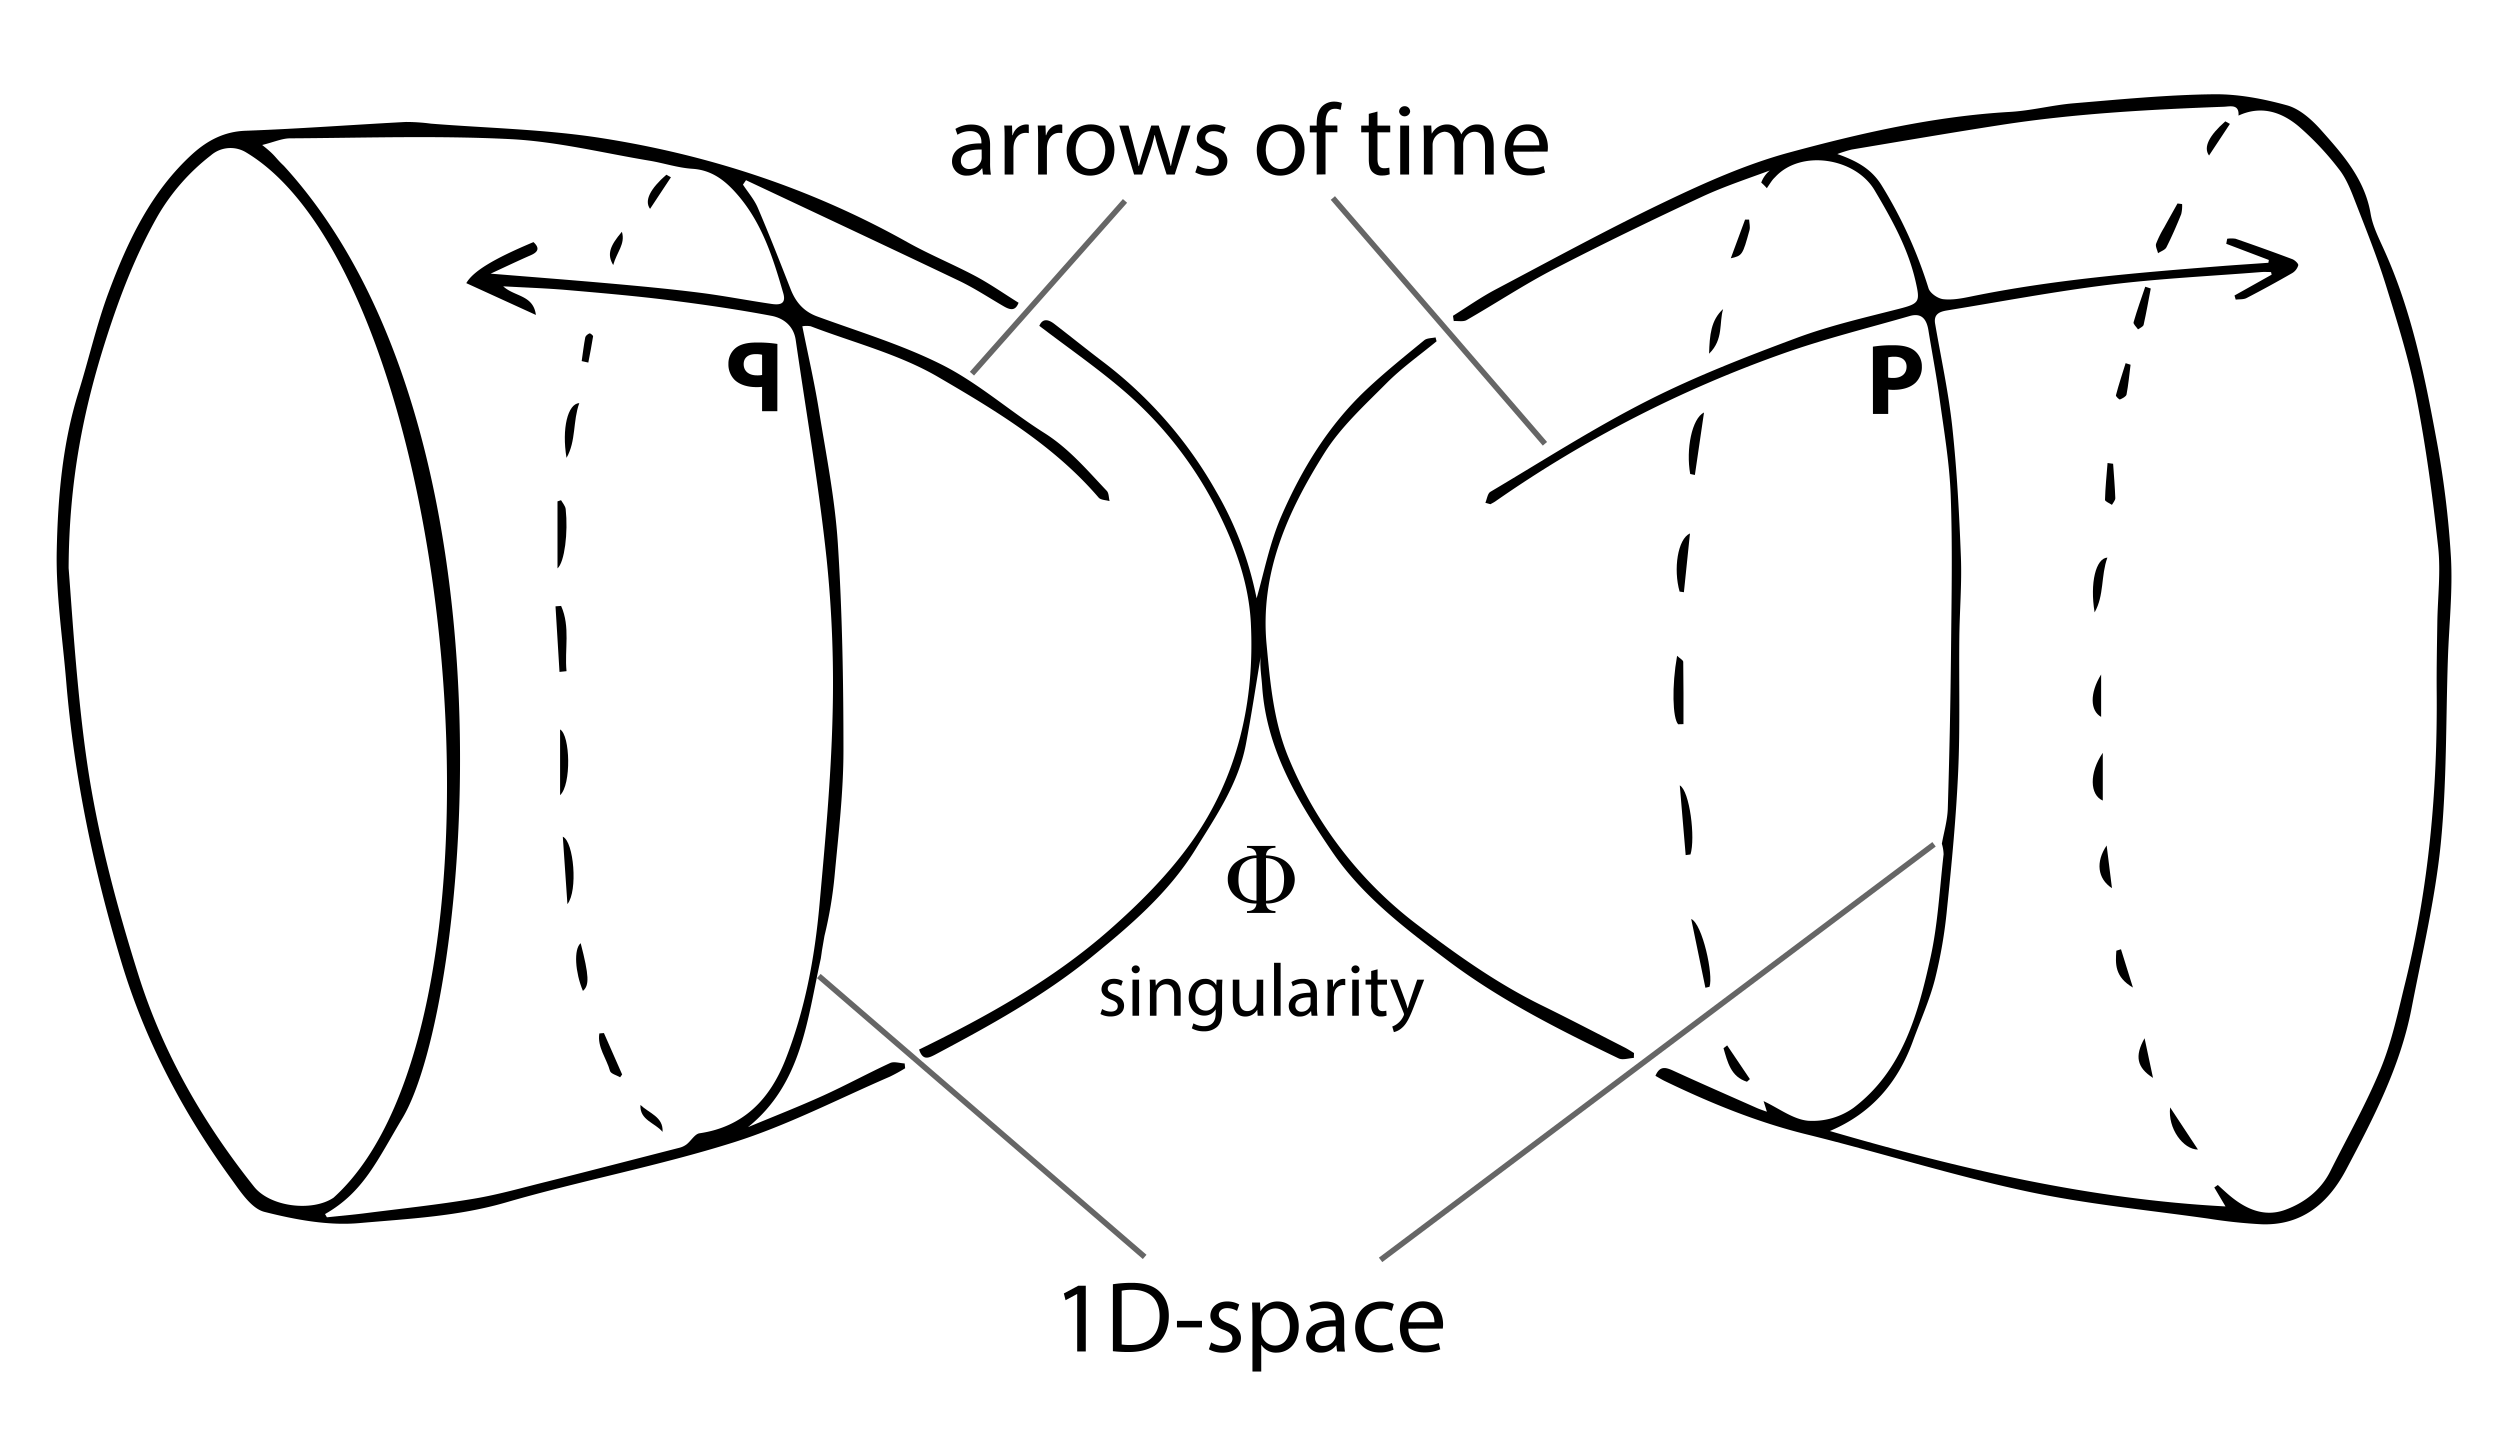 <svg id="Calque_1" data-name="Calque 1" xmlns="http://www.w3.org/2000/svg" viewBox="0 0 890 510"><defs><style>.cls-1{isolation:isolate;}.cls-2{fill:#666;}</style></defs><title>2D didactic image of Sakharov&amp;apos;s twin universe model</title><g class="cls-1"><g class="cls-1"><path d="M349.94,62.13l-.25-2.2h-.11a6.49,6.49,0,0,1-5.33,2.59,5,5,0,0,1-5.33-5c0-4.21,3.74-6.52,10.47-6.48v-.36c0-1.44-.4-4-4-4a8.68,8.68,0,0,0-4.54,1.3l-.72-2.09a10.81,10.81,0,0,1,5.72-1.55c5.33,0,6.62,3.63,6.62,7.13V58a24.5,24.5,0,0,0,.29,4.18Zm-.47-8.89c-3.46-.07-7.38.54-7.38,3.92a2.8,2.8,0,0,0,3,3,4.34,4.34,0,0,0,4.21-2.92,3.31,3.31,0,0,0,.18-1Z"/></g><g class="cls-1"><path d="M357.65,50.14c0-2.05,0-3.82-.14-5.44h2.77l.11,3.42h.14a5.23,5.23,0,0,1,4.82-3.82,3.42,3.42,0,0,1,.9.11v3a4.74,4.74,0,0,0-1.08-.11c-2.23,0-3.82,1.69-4.25,4.07a8.88,8.88,0,0,0-.14,1.48v9.29h-3.13Z"/></g><g class="cls-1"><path d="M369.57,50.14c0-2.05,0-3.82-.14-5.44h2.77l.11,3.42h.14a5.23,5.23,0,0,1,4.82-3.82,3.42,3.42,0,0,1,.9.11v3a4.74,4.74,0,0,0-1.08-.11c-2.23,0-3.82,1.69-4.25,4.07a8.88,8.88,0,0,0-.14,1.48v9.29h-3.13Z"/></g><g class="cls-1"><path d="M396.74,53.28c0,6.44-4.46,9.25-8.67,9.25-4.72,0-8.35-3.46-8.35-9,0-5.83,3.82-9.25,8.64-9.25C393.36,44.31,396.74,47.95,396.74,53.28Zm-13.82.18c0,3.82,2.2,6.7,5.29,6.7s5.29-2.84,5.29-6.77c0-3-1.48-6.7-5.22-6.7S382.92,50.14,382.92,53.46Z"/></g><g class="cls-1"><path d="M401.75,44.71l2.3,8.85c.5,1.94,1,3.74,1.3,5.54h.11c.4-1.76,1-3.64,1.55-5.51l2.84-8.89h2.66l2.7,8.71c.65,2.09,1.15,3.92,1.55,5.69h.11a52.36,52.36,0,0,1,1.33-5.65l2.48-8.75h3.13L418.2,62.13h-2.88l-2.66-8.32a58.1,58.1,0,0,1-1.55-5.72H411a51.45,51.45,0,0,1-1.58,5.76l-2.81,8.28h-2.88l-5.26-17.42Z"/></g><g class="cls-1"><path d="M426.34,58.89a8.31,8.31,0,0,0,4.18,1.26c2.3,0,3.38-1.15,3.38-2.59s-.9-2.34-3.24-3.2c-3.13-1.12-4.61-2.84-4.61-4.93,0-2.81,2.27-5.11,6-5.11a8.71,8.71,0,0,1,4.28,1.08l-.79,2.3a6.78,6.78,0,0,0-3.56-1c-1.87,0-2.92,1.08-2.92,2.38s1,2.09,3.31,3c3,1.15,4.57,2.66,4.57,5.25,0,3.06-2.38,5.22-6.52,5.22a9.94,9.94,0,0,1-4.9-1.19Z"/><path d="M464.42,53.28c0,6.44-4.46,9.25-8.67,9.25-4.71,0-8.35-3.46-8.35-9,0-5.83,3.82-9.25,8.64-9.25C461,44.31,464.42,47.95,464.42,53.28Zm-13.82.18c0,3.82,2.2,6.7,5.29,6.7s5.29-2.84,5.29-6.77c0-3-1.48-6.7-5.22-6.7S450.6,50.14,450.6,53.46Z"/><path d="M468.74,62.13v-15h-2.45V44.71h2.45v-.83c0-2.45.54-4.68,2-6.08A6.06,6.06,0,0,1,475,36.18a7.35,7.35,0,0,1,2.7.5l-.43,2.45a4.73,4.73,0,0,0-2-.4c-2.7,0-3.38,2.38-3.38,5v.94h4.21v2.41h-4.21v15Z"/><path d="M490.38,39.71v5h4.54v2.41h-4.54v9.39c0,2.16.61,3.38,2.38,3.38a7.08,7.08,0,0,0,1.84-.22l.14,2.38a7.75,7.75,0,0,1-2.81.43,4.39,4.39,0,0,1-3.42-1.33c-.9-.94-1.22-2.48-1.22-4.54v-9.5h-2.7V44.71h2.7V40.53Z"/><path d="M502,39.81a2,2,0,0,1-3.92,0,1.93,1.93,0,0,1,2-2A1.88,1.88,0,0,1,502,39.81Zm-3.53,22.32V44.71h3.17V62.13Z"/><path d="M506.9,49.42c0-1.8,0-3.28-.14-4.72h2.77l.14,2.81h.11a6,6,0,0,1,5.47-3.2,5.15,5.15,0,0,1,4.93,3.49h.07a7.18,7.18,0,0,1,1.94-2.27,5.94,5.94,0,0,1,3.85-1.22c2.3,0,5.72,1.51,5.72,7.56V62.13h-3.1V52.27c0-3.35-1.22-5.36-3.78-5.36a4.1,4.1,0,0,0-3.74,2.88,5.2,5.2,0,0,0-.25,1.58V62.13h-3.1V51.69c0-2.77-1.22-4.79-3.64-4.79A4.72,4.72,0,0,0,510,51.62V62.13h-3.1Z"/><path d="M538.69,54c.07,4.28,2.81,6,6,6a11.45,11.45,0,0,0,4.82-.9l.54,2.27a14.11,14.11,0,0,1-5.8,1.08c-5.36,0-8.57-3.53-8.57-8.78s3.1-9.39,8.17-9.39c5.69,0,7.2,5,7.2,8.21a11.91,11.91,0,0,1-.11,1.48ZM548,51.73c0-2-.83-5.15-4.39-5.15-3.2,0-4.61,3-4.86,5.15Z"/></g></g><g class="cls-1"><g class="cls-1"><path d="M392.35,359.21a6.12,6.12,0,0,0,3.08.93c1.7,0,2.49-.85,2.49-1.91s-.66-1.73-2.39-2.36c-2.31-.82-3.4-2.1-3.4-3.64,0-2.07,1.67-3.77,4.43-3.77a6.41,6.41,0,0,1,3.16.8l-.58,1.7a5,5,0,0,0-2.63-.74c-1.38,0-2.15.8-2.15,1.75s.77,1.54,2.44,2.18c2.23.85,3.37,2,3.37,3.87,0,2.26-1.75,3.85-4.8,3.85a7.33,7.33,0,0,1-3.61-.88Z"/><path d="M405.77,345.15a1.45,1.45,0,0,1-2.89,0,1.42,1.42,0,0,1,1.46-1.46A1.39,1.39,0,0,1,405.77,345.15Zm-2.6,16.45V348.76h2.34V361.6Z"/><path d="M409.38,352.23c0-1.33,0-2.42-.11-3.48h2.07l.13,2.12h.05a4.72,4.72,0,0,1,4.25-2.41c1.78,0,4.54,1.06,4.54,5.47v7.67H418v-7.4c0-2.07-.77-3.8-3-3.8a3.42,3.42,0,0,0-3.29,3.48v7.72h-2.34Z"/><path d="M435.17,348.76c-.05.93-.11,2-.11,3.53v7.46c0,2.95-.58,4.75-1.83,5.86a6.81,6.81,0,0,1-4.67,1.54,8.29,8.29,0,0,1-4.27-1.06l.58-1.78a7.24,7.24,0,0,0,3.77,1c2.39,0,4.14-1.25,4.14-4.48V359.4h-.05a4.58,4.58,0,0,1-4.09,2.15c-3.18,0-5.47-2.71-5.47-6.26,0-4.35,2.84-6.82,5.78-6.82a4.27,4.27,0,0,1,4,2.23H433l.11-1.94Zm-2.42,5.07a3.41,3.41,0,0,0-3.4-3.53c-2.23,0-3.82,1.88-3.82,4.86,0,2.52,1.27,4.62,3.79,4.62a3.41,3.41,0,0,0,3.24-2.39,4.06,4.06,0,0,0,.19-1.25Z"/><path d="M449.69,358.1c0,1.33,0,2.49.11,3.5h-2.07l-.13-2.1h-.05a4.83,4.83,0,0,1-4.25,2.39c-2,0-4.43-1.11-4.43-5.63v-7.51h2.34v7.11c0,2.44.74,4.09,2.87,4.09a3.38,3.38,0,0,0,3.08-2.12,3.44,3.44,0,0,0,.21-1.19v-7.88h2.34Z"/><path d="M453.56,342.76h2.34V361.6h-2.34Z"/><path d="M466.93,361.6l-.19-1.62h-.08a4.78,4.78,0,0,1-3.93,1.91,3.66,3.66,0,0,1-3.93-3.69c0-3.11,2.76-4.8,7.72-4.78v-.27a2.65,2.65,0,0,0-2.92-3,6.41,6.41,0,0,0-3.34,1l-.53-1.54a8,8,0,0,1,4.22-1.14c3.93,0,4.88,2.68,4.88,5.25v4.8a18.14,18.14,0,0,0,.21,3.08Zm-.35-6.55c-2.55-.05-5.44.4-5.44,2.89a2.07,2.07,0,0,0,2.2,2.23,3.19,3.19,0,0,0,3.1-2.15,2.43,2.43,0,0,0,.13-.74Z"/></g><g class="cls-1"><path d="M472.61,352.76c0-1.51,0-2.81-.11-4h2l.08,2.52h.11a3.85,3.85,0,0,1,3.56-2.81,2.49,2.49,0,0,1,.66.08v2.2a3.47,3.47,0,0,0-.8-.08,3.28,3.28,0,0,0-3.13,3,6.59,6.59,0,0,0-.11,1.09v6.85h-2.31Z"/></g><g class="cls-1"><path d="M484,345.15a1.45,1.45,0,0,1-2.89,0,1.42,1.42,0,0,1,1.46-1.46A1.39,1.39,0,0,1,484,345.15Zm-2.6,16.45V348.76h2.34V361.6Z"/></g><g class="cls-1"><path d="M490.42,345.07v3.69h3.34v1.78h-3.34v6.93c0,1.59.45,2.49,1.75,2.49a5.23,5.23,0,0,0,1.35-.16l.11,1.75a5.72,5.72,0,0,1-2.07.32,3.24,3.24,0,0,1-2.52-1,4.76,4.76,0,0,1-.9-3.34v-7h-2v-1.78h2v-3.08Z"/></g><g class="cls-1"><path d="M497.47,348.76l2.81,7.59c.29.85.61,1.86.82,2.63h.05c.24-.77.5-1.75.82-2.68l2.55-7.54H507l-3.5,9.16c-1.67,4.41-2.81,6.66-4.41,8a6.34,6.34,0,0,1-2.87,1.51l-.58-2a6.18,6.18,0,0,0,2-1.14,7.09,7.09,0,0,0,2-2.6,1.68,1.68,0,0,0,.19-.56,2,2,0,0,0-.16-.61l-4.75-11.84Z"/></g></g><g class="cls-1"><path d="M450.68,321.62q.23,2.71,3.38,2.71V325H443.93v-.65q3.15,0,3.38-2.71a10.71,10.71,0,0,1-7.43-2.5,7.85,7.85,0,0,1-2.79-6.06,7.42,7.42,0,0,1,2.83-6.09,12.29,12.29,0,0,1,7.38-2.47q-.21-2.71-3.37-2.71v-.65h10.13v.65q-3.15,0-3.37,2.71,5,.16,7.62,2.65a8,8,0,0,1-.18,12A10.71,10.71,0,0,1,450.68,321.62Zm-3.37-16.15a7,7,0,0,0-4.71,1.87q-1.71,1.7-1.71,6,0,6.93,6.42,7.29Zm3.38,0v15.19a7,7,0,0,0,4.67-1.79q1.77-1.67,1.77-6.08Q457.11,305.84,450.68,305.47Z"/></g><g class="cls-1"><g class="cls-1"><path d="M383.48,460.68h-.07l-4.07,2.2-.61-2.41,5.11-2.74h2.7v23.4h-3.06Z"/></g><g class="cls-1"><path d="M396.19,457.19a44.83,44.83,0,0,1,6.66-.5c4.5,0,7.7,1,9.83,3s3.42,4.79,3.42,8.71-1.22,7.2-3.49,9.43-6,3.49-10.73,3.49a50.38,50.38,0,0,1-5.69-.29Zm3.13,21.45a19.83,19.83,0,0,0,3.17.18c6.7,0,10.33-3.74,10.33-10.29,0-5.72-3.2-9.36-9.83-9.36a17.74,17.74,0,0,0-3.67.32Z"/></g><g class="cls-1"><path d="M427.9,470.22v2.34H419v-2.34Z"/><path d="M431.18,477.89a8.31,8.31,0,0,0,4.18,1.26c2.3,0,3.38-1.15,3.38-2.59s-.9-2.34-3.24-3.2c-3.13-1.12-4.61-2.84-4.61-4.93,0-2.81,2.27-5.11,6-5.11a8.71,8.71,0,0,1,4.28,1.08l-.79,2.3a6.78,6.78,0,0,0-3.56-1c-1.87,0-2.92,1.08-2.92,2.38s1,2.09,3.31,3c3,1.15,4.57,2.66,4.57,5.25,0,3.06-2.38,5.22-6.52,5.22a9.94,9.94,0,0,1-4.9-1.19Z"/><path d="M445.87,469.4c0-2.23-.07-4-.14-5.69h2.84l.14,3h.07a6.85,6.85,0,0,1,6.19-3.38c4.21,0,7.38,3.56,7.38,8.85,0,6.26-3.82,9.36-7.92,9.36a6.11,6.11,0,0,1-5.36-2.74H449v9.47h-3.13ZM449,474a7.12,7.12,0,0,0,.14,1.3,4.89,4.89,0,0,0,4.75,3.71c3.35,0,5.29-2.74,5.29-6.73,0-3.49-1.84-6.48-5.18-6.48a5.06,5.06,0,0,0-4.79,3.92,5.13,5.13,0,0,0-.22,1.3Z"/><path d="M476,481.13l-.25-2.2h-.11a6.49,6.49,0,0,1-5.33,2.59,5,5,0,0,1-5.33-5c0-4.21,3.74-6.52,10.47-6.48v-.36c0-1.44-.4-4-4-4a8.68,8.68,0,0,0-4.54,1.3l-.72-2.09a10.81,10.81,0,0,1,5.72-1.55c5.33,0,6.62,3.63,6.62,7.13V477a24.55,24.55,0,0,0,.29,4.18Zm-.47-8.89c-3.46-.07-7.38.54-7.38,3.92a2.8,2.8,0,0,0,3,3,4.34,4.34,0,0,0,4.21-2.92,3.32,3.32,0,0,0,.18-1Z"/></g><g class="cls-1"><path d="M496.12,480.48a11.67,11.67,0,0,1-5,1c-5.26,0-8.68-3.56-8.68-8.89s3.67-9.25,9.36-9.25a10.59,10.59,0,0,1,4.39.9l-.72,2.45a7.35,7.35,0,0,0-3.67-.83c-4,0-6.16,3-6.16,6.59,0,4,2.59,6.51,6,6.51a9,9,0,0,0,3.89-.86Z"/></g><g class="cls-1"><path d="M501.37,473c.07,4.28,2.81,6,6,6a11.45,11.45,0,0,0,4.82-.9l.54,2.27a14.11,14.11,0,0,1-5.79,1.08c-5.36,0-8.57-3.53-8.57-8.78s3.1-9.39,8.17-9.39c5.69,0,7.2,5,7.2,8.21a12,12,0,0,1-.11,1.48Zm9.29-2.27c0-2-.83-5.15-4.39-5.15-3.2,0-4.61,3-4.86,5.15Z"/></g></g><line class="cls-2" x1="346" y1="133" x2="400.5" y2="71.5"/><rect class="cls-2" x="332.16" y="101.25" width="82.17" height="2" transform="translate(49.21 313.84) rotate(-48.46)"/><line class="cls-2" x1="550" y1="158" x2="474.5" y2="70.5"/><rect class="cls-2" x="511.25" y="56.46" width="2" height="115.57" transform="translate(49.78 362.39) rotate(-40.79)"/><line class="cls-2" x1="407.5" y1="447.5" x2="291.5" y2="347.5"/><rect class="cls-2" x="348.5" y="320.92" width="2" height="153.15" transform="translate(-179.77 402.67) rotate(-49.24)"/><line class="cls-2" x1="491.5" y1="448.5" x2="688.5" y2="300.5"/><rect class="cls-2" x="466.8" y="373.5" width="246.4" height="2" transform="translate(-106.67 429.31) rotate(-36.9)"/><g id="G2IeYB"><path d="M285.63,116.15c2,10,4.24,19.66,5.83,29.43,2.58,15.91,5.78,31.82,6.81,47.85,1.58,24.53,2,49.17,2,73.76,0,14.76-1.75,29.53-3.12,44.25a148.84,148.84,0,0,1-3.64,21.74C292,342,293,336,292.2,341.27c-4.85,21.92-6.78,44.58-25.92,60,8.94-3.73,18-7.26,26.8-11.25,8-3.63,15.79-7.88,23.8-11.58,1.4-.65,3.44.06,5.18.15l.17,1.71a59.22,59.22,0,0,1-5.45,3c-18.49,8-36.53,17.37-55.63,23.39-26.59,8.38-54.17,13.58-81,21.37-17.18,5-34.77,5.82-52.21,7.36-11.13,1-22.89-1.23-33.84-4-4.65-1.2-8.51-7.23-11.79-11.74C65,395.85,51.48,370.23,43,341.79c-9.74-32.48-16.62-65.4-19.43-99.17-1.29-15.55-3.7-31.14-3.37-46.66.4-18.86,2-37.82,7.68-56.11,3.73-11.89,6.45-24.14,10.79-35.79,6.82-18.3,15.16-35.94,30-49.39C73.91,50,79.81,46.83,87.4,46.55c19-.69,38.07-2.13,57.1-3.13a68.37,68.37,0,0,1,8.94.6c20.2,1.61,40.6,2,60.56,5.12,38.38,6,75,18,109.08,37.11,7.83,4.38,16.18,7.8,24.1,12,5.25,2.8,10.15,6.24,15.43,9.53-1.16,3.11-3.11,2.52-5.33,1.24-5.3-3.08-10.46-6.49-16-9.13-25.17-12-50.45-23.85-75.7-35.74l-1.09,1.58c1.78,2.72,4,5.26,5.27,8.21,4.1,9.57,7.89,19.27,11.7,29,1.83,4.66,4.68,8,9.58,9.76,14.76,5.41,30,10,44,17,13.11,6.53,24.3,16.6,36.76,24.45,8.78,5.54,15.25,13.26,22.21,20.59.77.81.69,2.42,1,3.65-1.32-.39-3.14-.36-3.89-1.24-15.91-18.54-36.66-31-57.24-43-13.88-8.08-30.08-12.18-45.27-18A9.16,9.16,0,0,0,285.63,116.15ZM115.71,432.21l.67,1.15c4.61-.49,9.24-.89,13.83-1.48,12.86-1.64,25.77-3,38.54-5.15,8.84-1.48,17.53-4,26.24-6.14,15.66-3.93,31.3-8,46.93-12a7,7,0,0,0,2.56-1.24c1.58-1.27,2.89-3.65,4.55-3.9,15.75-2.3,25.05-12.22,30.54-26.09,7-17.72,10.47-36.39,12.17-55.29,2-22.2,4.08-44.45,4.64-66.71a431.79,431.79,0,0,0-2.1-56.36c-2.76-26.07-7.25-51.95-11-77.92-.73-5.1-4.41-7.85-8.67-8.65-11.91-2.25-23.93-4-36-5.52s-24.49-2.6-36.75-3.66c-7.31-.63-14.66-.87-22.71-1.32,4,3.74,10.71,3,11.63,10.19L166,100.8c2.36-4.15,9.53-8.58,23.91-14.61,2.19,2,1.84,3.45-.93,4.66-4.59,2-9.11,4.17-14.32,6.57,15.21,1.24,29.42,2.33,43.62,3.6,10.27.92,20.53,1.89,30.75,3.18,8.58,1.08,17.08,2.75,25.64,4,2.47.35,5.38.38,4.18-3.8-3.66-12.66-7.6-25.2-16.55-35.37-4.21-4.8-8.91-8.5-15.83-8.94-5.09-.33-10.07-2-15.14-2.86-16.55-2.74-33-6.86-49.69-7.7-26-1.31-52.2-.43-78.31-.28-2.89,0-5.77,1.33-10,2.37,5,3.92,4.36,4.28,7.72,7.42,86,94,66,299,42.3,338.89C134.26,413.09,129.48,424.37,115.71,432.21Zm-91.28-230c.79,10.12,1.77,25.18,3.19,40.21C28.71,254,30,265.5,31.84,276.93c3.91,23.9,10.21,47.22,17.49,70.32,8.78,27.82,23.07,52.53,41.11,75.2,5.81,7.29,20.81,9,28.3,3.93C188,364,162,99,87.72,54.32a10.67,10.67,0,0,0-12.66,1A74.87,74.87,0,0,0,56.12,76.93c-7.87,13.89-13.47,28.52-18.33,43.68-8,25-13.21,50.39-13.36,81.62Z"/><path d="M528.79,179c.58-1.34.78-3.31,1.79-3.91,18.56-11,36.79-22.72,56-32.47,17-8.63,34.91-15.56,52.8-22.23,11.8-4.41,24.21-7.26,36.45-10.39,7.55-1.93,7.79-2.5,6.13-9.79-2.7-11.89-8.54-22.23-14.62-32.5C660.46,56.14,641.12,53.14,632,63c-1,1-1,1-3,4a20.57,20.57,0,0,0-2-2,10.18,10.18,0,0,1,6-6l-.24.68C623.81,63.09,614.63,66,606,70c-17.79,8.27-35.45,16.84-52.87,25.86-10.6,5.49-20.6,12.13-31,18.08-1.2.69-3,.26-4.59.36l-.28-1.87c5-3.14,9.92-6.6,15.16-9.37,20.13-10.64,40.13-21.58,60.66-31.39,14.07-6.73,28.56-13.18,43.54-17.28,25.81-7,52-13,78.9-14.55,7.62-.43,15.14-2.44,22.75-3.07,16.53-1.38,33.08-3,49.65-3.21,8.75-.13,17.75,1.59,26.23,3.93,4.48,1.23,8.73,5,12,8.65,7.82,8.78,15.72,17.59,17.8,30,.76,4.5,3,8.82,4.89,13.06,9.69,21.44,14.3,44.3,18.52,67.19a335.83,335.83,0,0,1,5.18,42.06c.66,11.91-.67,23.93-1.08,35.9-.76,22.09-.37,44.3-2.57,66.25-2,19.61-6.63,39-10.37,58.37-4,20.68-13.6,39.17-23.34,57.52-6.33,11.91-15.73,19.88-30.12,19.35a181,181,0,0,1-18.81-2c-21.7-3.08-43.63-5.17-65-9.77-26.3-5.66-52-13.8-78.19-20.25-17.58-4.34-34.12-11.11-50.32-18.93-1.17-.56-2.27-1.26-3.4-1.89,1.57-3.76,3.81-3,6.52-1.75,9.82,4.5,19.73,8.83,29.61,13.21,1.16.51,2.39.89,3.54,1.32L627.84,392c5.52,2.58,10.59,6.57,16,7a25.18,25.18,0,0,0,16-4.6c17.57-13.33,23-33.53,27.46-53.69,2.62-12,3.21-24.36,4.62-36.57a14.25,14.25,0,0,0-.62-3.77c.69-3.94,2-8.3,2.12-12.68q.88-28.71,1.16-57.44c.18-18,.53-36-.13-53.93-.43-11.58-2.41-23.12-4-34.64-1.08-8.05-2.63-16-3.93-24.07-.62-3.82-2.31-6.36-6.64-5.11-15,4.33-30.19,8.09-44.87,13.28A429.19,429.19,0,0,0,532.33,178.5c-.54.38-1.15.65-1.73,1ZM808.71,97.78l-.22-.93c-1.14,0-2.28-.08-3.41,0-18.09,1.44-36.26,2.3-54.26,4.52-19.28,2.37-38.4,6-57.58,9.13-2.64.43-4.93,1.24-4.34,4.73,2.11,12.27,4.79,24.48,6.12,36.83,1.65,15.35,2.47,30.81,3.06,46.25.37,9.56-.46,19.17-.56,28.76-.17,15.81.31,31.64-.4,47.41-.73,16.45-2.3,32.87-4,49.25a168.34,168.34,0,0,1-4.28,24.92c-1.94,7.53-5.2,14.72-7.87,22.06-5.34,14.64-14.64,25.66-29.55,31.93,46.39,13.53,92.92,24.33,140.86,26.85l-4-6.75,1.26-.89c1.17,1.06,2.32,2.13,3.51,3.17,5.94,5.19,12.79,8.51,20.51,5.67,6.74-2.47,12.57-6.89,16-13.68,6.09-12.18,12.86-24.08,18-36.65,4-9.78,6.19-20.34,8.74-30.67,8.38-34,11.47-68.56,11.16-103.5-.07-8.15.1-16.3.22-24.45.13-9,1.26-18.08.3-26.95-1.92-17.84-4.34-35.68-7.75-53.29-2.62-13.49-6.75-26.73-10.83-39.88-3.15-10.16-7.14-20.06-11-30-1.54-4-3.16-8.13-5.75-11.41A103.23,103.23,0,0,0,818.35,45c-6.11-5.13-13.35-7.58-21.44-3.85C797.2,37,794,37.89,791.76,38c-26.58,1-53.13,2.41-79.46,6.49-17.73,2.75-35.41,5.79-53.1,8.75a44.94,44.94,0,0,0-5.11,1.6c7.14,2.51,12.12,5.37,15.68,11a160.6,160.6,0,0,1,16.8,36.84c.56,1.72,3.3,3.61,5.21,3.83,3.22.37,6.64-.28,9.88-.95,29.26-6,59-8.44,88.68-10.79,5.73-.45,11.47-.81,17.2-1.22l.17-1-15.17-5.76.34-1.79a9.8,9.8,0,0,1,3,0c6.76,2.34,13.49,4.74,20.18,7.26.91.34,2.24,1.61,2.12,2.18a4.83,4.83,0,0,1-2.18,2.8q-8,4.6-16.21,8.86c-1.1.57-2.58.4-3.88.57l-.43-1.47Z"/><path d="M327.19,373.64c24.2-11.82,47.49-24.79,67.57-42.42,10.8-9.49,21.26-19.94,29.53-31.63,16.37-23.15,22.45-49.95,21-78-.73-13.58-5.23-26.49-11.42-38.92a137.83,137.83,0,0,0-33.26-43.08C390.92,131.2,380.33,123.9,370,116c1.25-2.92,3.4-2.18,5.38-.66,6,4.62,11.94,9.42,18,14a151.1,151.1,0,0,1,39.54,45.55A123.46,123.46,0,0,1,447.35,213c2.53-8.64,4.57-19.53,8.88-29.43,7.23-16.61,16.7-32.09,30-44.68,6.63-6.26,13.78-12,20.82-17.78,1-.79,2.64-.69,4-1l.37,1.39c-6,4.94-12.39,9.46-17.83,14.93-7.84,7.89-16.31,15.63-22.14,24.93-13,20.7-23,42.6-20.52,68.33,1.3,13.82,2.53,27.53,7.94,40.42a143.07,143.07,0,0,0,46.23,59.51c13.94,10.59,28.17,20.67,44,28.41,9.81,4.81,19.5,9.88,29.23,14.85,1.16.59,2.25,1.31,3.38,2l-.06,1.74c-1.83.09-4,.86-5.44.16-21.13-10.16-42.09-20.72-60.88-34.88C500.17,330.52,485,319,474.18,303.12c-12.15-17.86-23.35-36.34-24.85-58.82-.24-3.6-.9-7.16-.51-10.58-1.75,10.43-3.31,20.89-5.29,31.28-2.67,14-10.7,25.68-18,37.49-9.58,15.42-23.13,27-37.15,38.39-17.17,13.91-36.27,24.38-55.61,34.65C330.4,376.75,328.48,377.52,327.19,373.64Z"/><path d="M602.07,327.15c4,1.74,8,20.1,6.5,24.16l-1.45.33Z"/><path d="M600.1,304.42,598,279.59c3.56,2,5.61,18.77,3.81,24.6Z"/><path d="M597.43,257.84c-2-2.08-2.3-13.66-.39-24.37,1,.93,2.18,1.53,2.19,2.16.13,7.39.08,14.78.08,22.16Z"/><path d="M601.71,168.74c-1.56-8.81.61-19.79,4.92-21.9l-3.25,22.25Z"/><path d="M597.94,210.61c-2.27-7.94-.71-18.74,3.69-20.71l-2.16,20.93Z"/><path d="M608.43,125.92c.21-6.66.64-11.9,5-15.91C611.94,114.91,613.68,120.82,608.43,125.92Z"/><path d="M621.92,385.1c-5.75-1.78-6.91-7-8.35-11.94l1.3-1,8.09,12Z"/><path d="M616.16,91.95l5.09-13.78h1.44c.06,1.27.45,2.62.13,3.78C620.35,90.9,620.26,91,616.16,91.95Z"/><path d="M199.18,239.2l-1.42-23.35,2-.14c3.35,7.52,1.17,15.49,1.92,23.23Z"/><path d="M199.39,283.09V259.68C203,261.7,203.47,279.34,199.39,283.09Z"/><path d="M198.47,202.35V178.49l1.26-.42c.57,1,1.53,2.06,1.65,3.16C202.29,189.53,201,200.14,198.47,202.35Z"/><path d="M202,321.86l-1.64-24C204.31,299.59,205.78,317.22,202,321.86Z"/><path d="M201.68,163c-1.73-10.44.43-19.27,4.55-19.5C203.89,149.92,205.13,157,201.68,163Z"/><path d="M215,367.77l6.48,14.74-.72,1c-1.25-.74-3.32-1.25-3.6-2.26-1.22-4.43-4.6-8.52-3.79-13.35Z"/><path d="M206.72,335.77c3,11.64,3.14,15,.8,17C204.75,346.18,204.18,337.89,206.72,335.77Z"/><path d="M228,393.36c3.1,3,8.21,4.22,7.87,9.59C233.22,399.71,227.65,398.76,228,393.36Z"/><path d="M221.39,82.51c1.34,4.32-1.87,7.33-3.09,11.86C216.1,90.62,216.94,87.75,221.39,82.51Z"/><path d="M207.08,128.55c.41-2.81.74-5.64,1.27-8.43.11-.58.9-1.19,1.52-1.44.26-.11,1.32.76,1.27,1.07-.48,3.12-1.11,6.22-1.7,9.33Z"/><path d="M776.83,72.65a12.41,12.41,0,0,1-.32,3.6c-1.61,4-3.31,7.93-5.25,11.76-.49,1-2,1.44-3,2.14-.26-1.15-1-2.45-.68-3.4A36.18,36.18,0,0,1,770.43,81c1.56-2.87,3.17-5.71,4.76-8.56Z"/><path d="M772.57,394.24l9.9,15C777.24,409.25,771.66,401.71,772.57,394.24Z"/><path d="M748.59,285c-4.64-2-4.91-9.82,0-17Z"/><path d="M765.67,102.71c-.82,4.31-1.58,8.65-2.54,12.93-.15.65-1.28,1.09-2,1.62-.56-.86-1.76-1.9-1.57-2.55,1.22-4.26,2.73-8.44,4.15-12.64Z"/><path d="M752.27,165.1c.28,4.09.63,8.17.78,12.26,0,.78-.78,1.58-1.2,2.37-.86-.6-2.49-1.22-2.47-1.8.12-4.37.57-8.73.91-13.1Z"/><path d="M751.86,316.19c-5.19-3.4-5.84-9.4-1.89-15.2Z"/><path d="M748,255.21c-3.9-2.15-4.14-8.41,0-15.1Z"/><path d="M758.48,129.84c-.44,3.53-.77,7.09-1.43,10.58-.14.75-1.44,1.41-2.35,1.79-.25.1-1.53-1.11-1.43-1.48,1-3.84,2.27-7.64,3.45-11.44Z"/><path d="M766.47,383.73c-5.73-3.67-6.61-7.73-3-14.12Z"/><path d="M759.32,351.57c-6.55-3.83-6.23-8.47-5.9-13.12l1.65-.51Z"/><path d="M793.85,44.11l-7.43,11.25c-2.14-2.94.09-7.16,5.79-12.16Z"/><path d="M238.85,63.11l-7.43,11.25c-2.14-2.94.09-7.16,5.79-12.16Z"/><path d="M745.68,218c-1.73-10.44.43-19.27,4.55-19.5C747.89,204.92,749.13,212,745.68,218Z"/></g><path d="M666.75,123.41a44.89,44.89,0,0,1,7.42-.5c3.38,0,5.79.65,7.42,1.94a7.09,7.09,0,0,1,2.59,5.62,7.75,7.75,0,0,1-2.23,5.76c-1.87,1.76-4.64,2.56-7.88,2.56a13.87,13.87,0,0,1-1.87-.11v8.67h-5.43Zm5.43,11a8.4,8.4,0,0,0,1.84.14c2.92,0,4.72-1.48,4.72-4,0-2.23-1.55-3.56-4.28-3.56a9.36,9.36,0,0,0-2.27.22Z"/><path d="M276.73,146.38h-5.43v-8.67a13.87,13.87,0,0,1-1.87.11c-3.24,0-6-.79-7.88-2.56a7.75,7.75,0,0,1-2.23-5.76,7.09,7.09,0,0,1,2.59-5.62c1.62-1.3,4-1.94,7.42-1.94a44.89,44.89,0,0,1,7.42.5Zm-5.43-20.09a9.36,9.36,0,0,0-2.27-.22c-2.74,0-4.28,1.33-4.28,3.56,0,2.48,1.8,4,4.72,4a8.4,8.4,0,0,0,1.84-.14Z"/></svg>